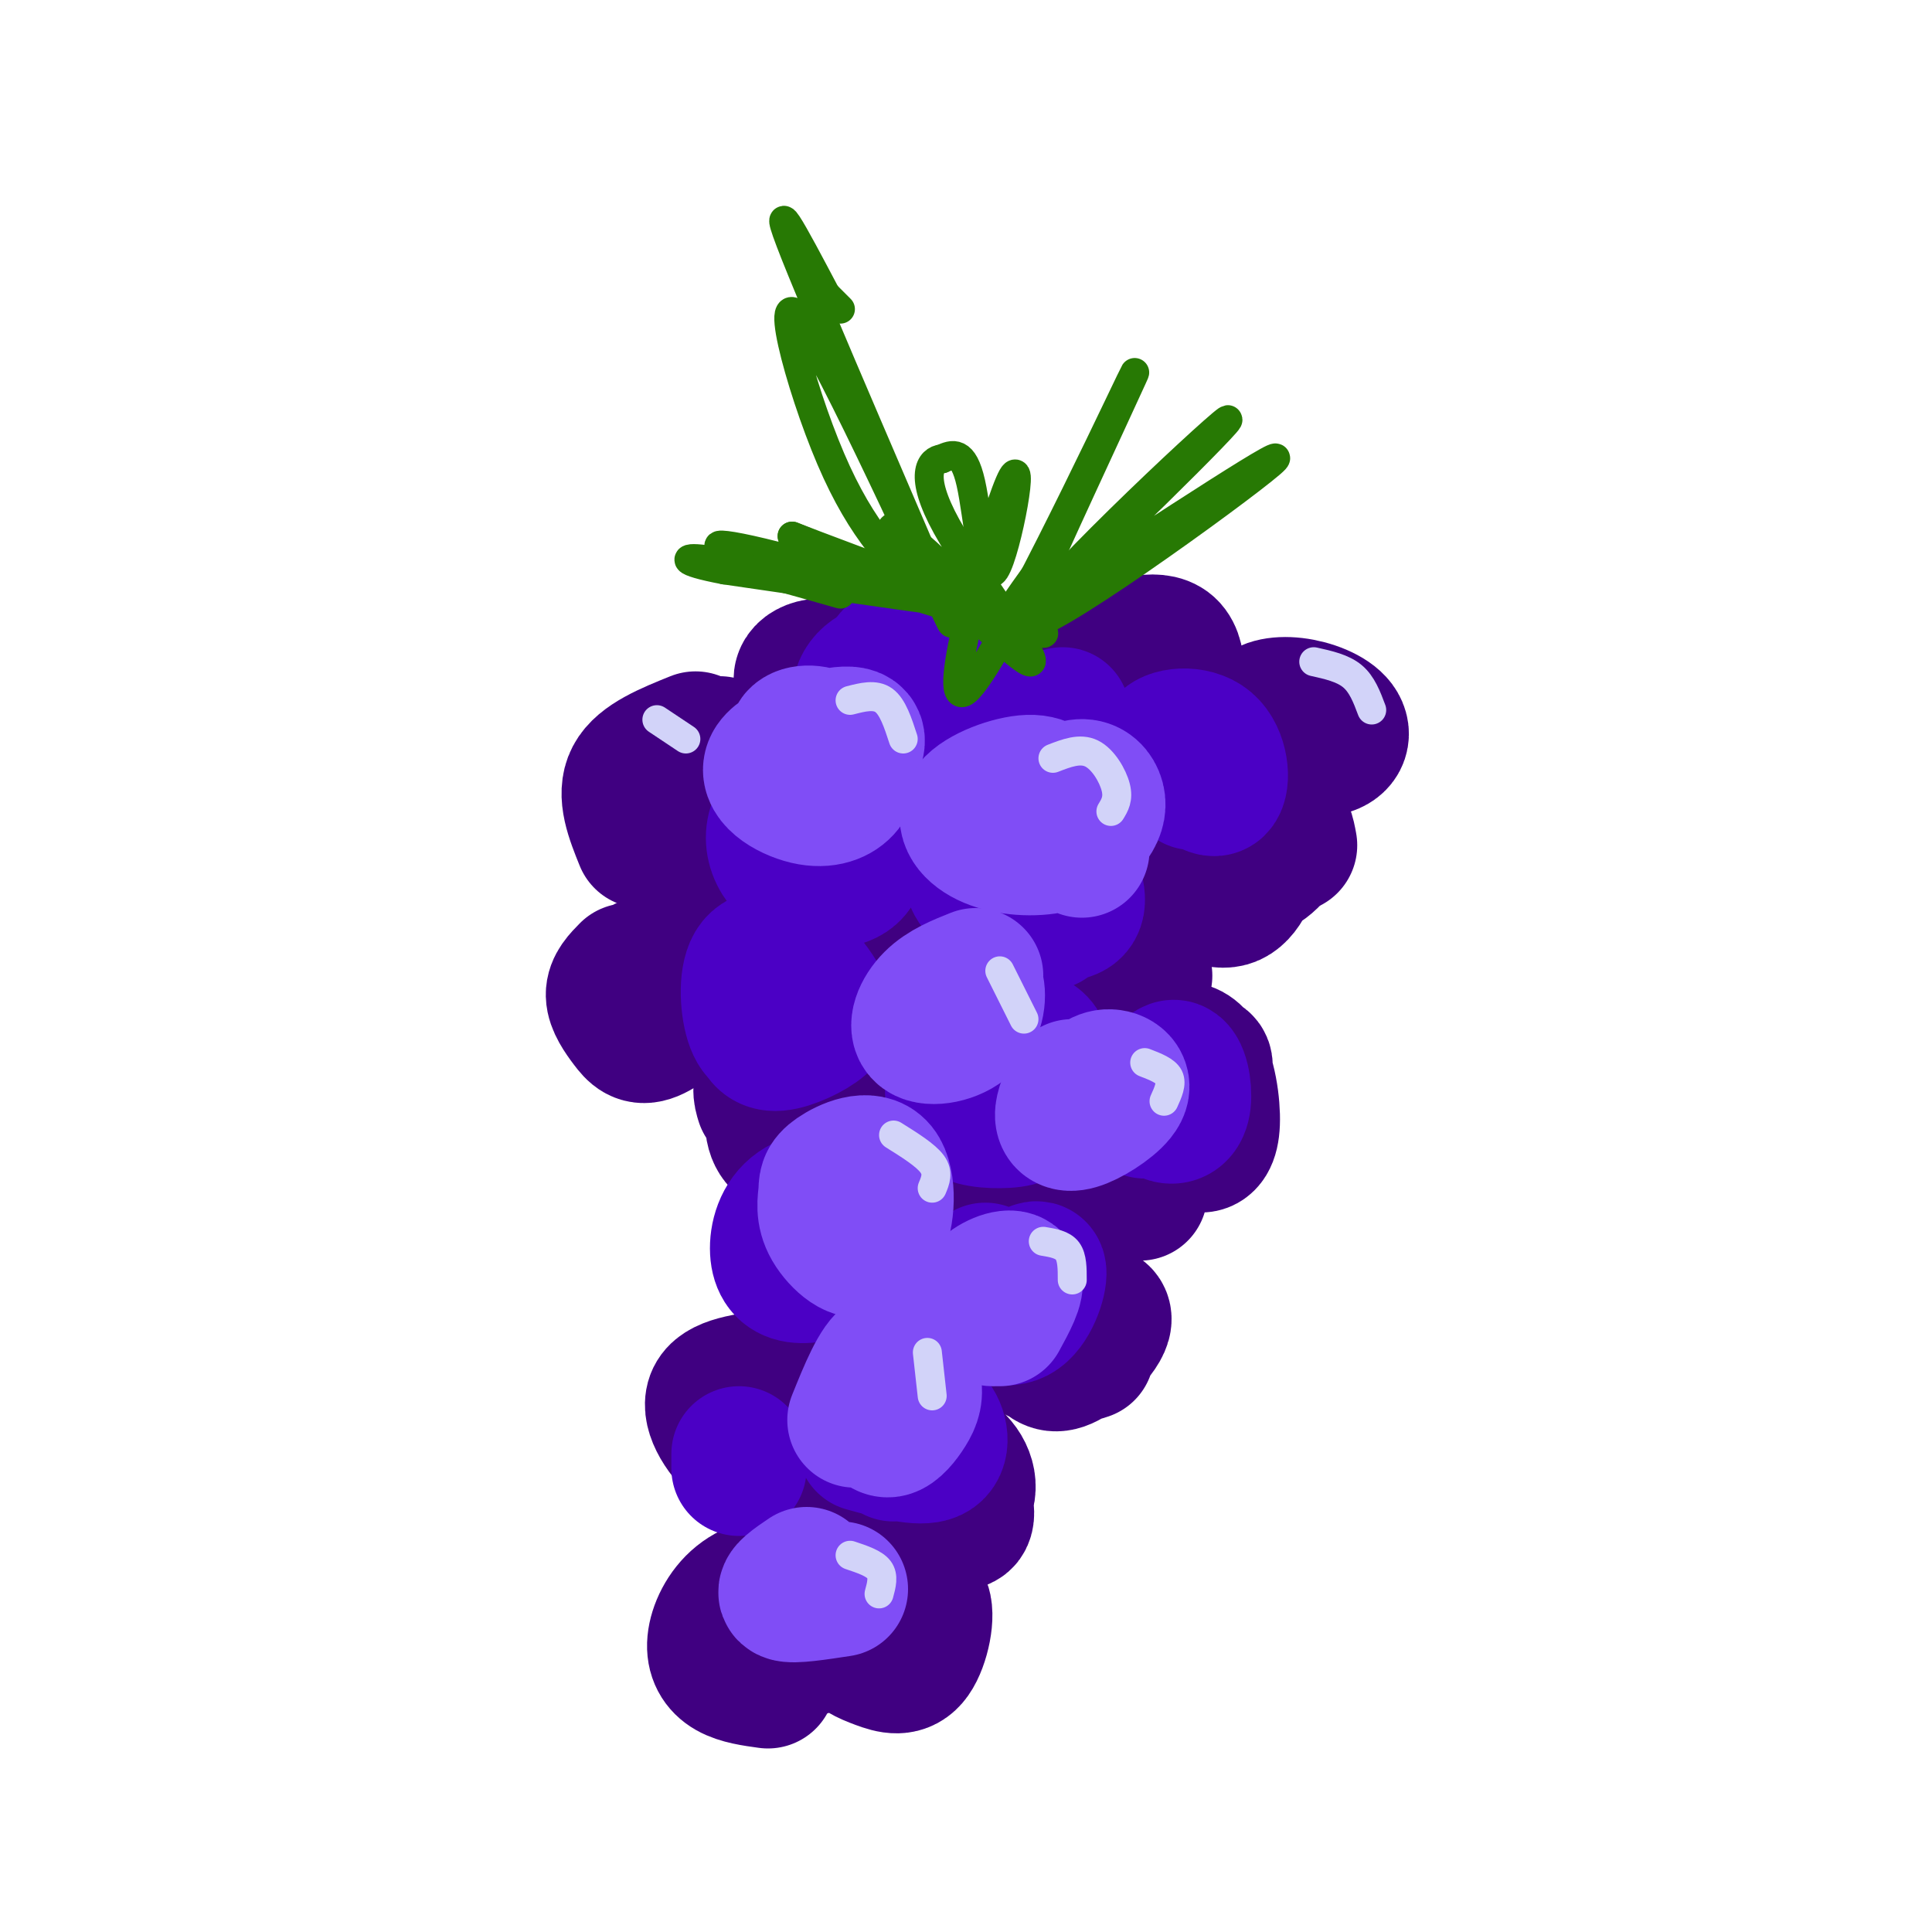 <svg viewBox='0 0 400 400' version='1.1' xmlns='http://www.w3.org/2000/svg' xmlns:xlink='http://www.w3.org/1999/xlink'><g fill='none' stroke='rgb(64,0,129)' stroke-width='28' stroke-linecap='round' stroke-linejoin='round'><path d='M224,213c1.855,-3.924 3.709,-7.847 6,-8c2.291,-0.153 5.017,3.465 5,6c-0.017,2.535 -2.778,3.989 -5,4c-2.222,0.011 -3.906,-1.420 -4,-4c-0.094,-2.580 1.402,-6.309 3,-8c1.598,-1.691 3.299,-1.346 5,-1'/><path d='M234,202c1.587,2.104 3.054,7.863 2,11c-1.054,3.137 -4.630,3.652 -7,2c-2.370,-1.652 -3.534,-5.472 -2,-8c1.534,-2.528 5.767,-3.764 10,-5'/><path d='M187,197c2.103,-0.435 4.206,-0.870 6,1c1.794,1.870 3.278,6.046 2,8c-1.278,1.954 -5.318,1.688 -8,-1c-2.682,-2.688 -4.006,-7.798 -2,-11c2.006,-3.202 7.342,-4.498 10,-5c2.658,-0.502 2.639,-0.212 3,3c0.361,3.212 1.103,9.346 0,12c-1.103,2.654 -4.052,1.827 -7,1'/><path d='M191,205c-2.022,-0.289 -3.578,-1.511 -4,-4c-0.422,-2.489 0.289,-6.244 1,-10'/><path d='M155,195c-1.507,-0.270 -3.014,-0.541 -4,-3c-0.986,-2.459 -1.451,-7.107 -1,-10c0.451,-2.893 1.819,-4.032 4,-5c2.181,-0.968 5.173,-1.766 5,1c-0.173,2.766 -3.513,9.095 -6,11c-2.487,1.905 -4.120,-0.613 -5,-3c-0.880,-2.387 -1.006,-4.643 2,-7c3.006,-2.357 9.145,-4.816 12,-5c2.855,-0.184 2.428,1.908 2,4'/><path d='M164,178c0.278,2.038 -0.029,5.134 -2,8c-1.971,2.866 -5.608,5.502 -9,5c-3.392,-0.502 -6.541,-4.144 -7,-7c-0.459,-2.856 1.770,-4.928 4,-7'/><path d='M177,171c0.001,-2.379 0.003,-4.757 3,-7c2.997,-2.243 8.990,-4.350 13,-5c4.010,-0.650 6.036,0.156 7,2c0.964,1.844 0.867,4.725 0,7c-0.867,2.275 -2.505,3.944 -5,5c-2.495,1.056 -5.848,1.498 -8,0c-2.152,-1.498 -3.103,-4.938 -2,-9c1.103,-4.062 4.258,-8.748 7,-11c2.742,-2.252 5.069,-2.072 6,0c0.931,2.072 0.465,6.036 0,10'/><path d='M198,163c-0.833,2.000 -2.917,2.000 -5,2'/><path d='M218,178c-0.101,-6.272 -0.203,-12.543 1,-16c1.203,-3.457 3.710,-4.099 6,-3c2.290,1.099 4.362,3.939 5,6c0.638,2.061 -0.159,3.344 -1,5c-0.841,1.656 -1.725,3.687 -5,3c-3.275,-0.687 -8.940,-4.091 -9,-7c-0.060,-2.909 5.484,-5.322 9,-6c3.516,-0.678 5.005,0.378 5,3c-0.005,2.622 -1.502,6.811 -3,11'/><path d='M226,174c-2.167,1.333 -6.083,-0.833 -10,-3'/><path d='M158,228c-0.503,-1.620 -1.006,-3.240 1,-6c2.006,-2.760 6.520,-6.661 10,-6c3.480,0.661 5.925,5.883 7,9c1.075,3.117 0.781,4.130 0,6c-0.781,1.870 -2.049,4.599 -4,6c-1.951,1.401 -4.583,1.475 -7,1c-2.417,-0.475 -4.617,-1.498 -5,-5c-0.383,-3.502 1.051,-9.481 3,-12c1.949,-2.519 4.414,-1.577 6,0c1.586,1.577 2.293,3.788 3,6'/><path d='M203,246c-0.143,-2.625 -0.285,-5.249 1,-8c1.285,-2.751 3.998,-5.627 6,-4c2.002,1.627 3.292,7.759 3,11c-0.292,3.241 -2.166,3.591 -5,4c-2.834,0.409 -6.629,0.877 -9,0c-2.371,-0.877 -3.318,-3.097 -4,-5c-0.682,-1.903 -1.100,-3.488 2,-5c3.100,-1.512 9.718,-2.952 14,-3c4.282,-0.048 6.230,1.295 7,3c0.770,1.705 0.363,3.773 -1,5c-1.363,1.227 -3.681,1.614 -6,2'/><path d='M176,263c3.298,-2.593 6.595,-5.186 9,-4c2.405,1.186 3.916,6.152 4,9c0.084,2.848 -1.260,3.578 -3,5c-1.740,1.422 -3.875,3.537 -8,2c-4.125,-1.537 -10.238,-6.726 -12,-10c-1.762,-3.274 0.829,-4.631 5,-5c4.171,-0.369 9.922,0.252 13,2c3.078,1.748 3.483,4.625 3,8c-0.483,3.375 -1.852,7.250 -5,8c-3.148,0.750 -8.074,-1.625 -13,-4'/><path d='M159,297c-0.515,-4.079 -1.030,-8.158 0,-11c1.030,-2.842 3.605,-4.448 5,-5c1.395,-0.552 1.610,-0.049 3,2c1.390,2.049 3.955,5.643 4,10c0.045,4.357 -2.431,9.477 -6,11c-3.569,1.523 -8.230,-0.552 -12,-4c-3.770,-3.448 -6.649,-8.271 -5,-11c1.649,-2.729 7.824,-3.365 14,-4'/><path d='M189,313c-0.907,-3.944 -1.813,-7.888 -1,-11c0.813,-3.112 3.347,-5.393 6,-3c2.653,2.393 5.425,9.461 6,13c0.575,3.539 -1.048,3.547 -4,3c-2.952,-0.547 -7.234,-1.651 -10,-3c-2.766,-1.349 -4.016,-2.942 -4,-5c0.016,-2.058 1.297,-4.582 4,-6c2.703,-1.418 6.828,-1.731 10,0c3.172,1.731 5.393,5.504 4,9c-1.393,3.496 -6.398,6.713 -10,8c-3.602,1.287 -5.801,0.643 -8,0'/><path d='M182,318c-1.333,-1.333 -0.667,-4.667 0,-8'/><path d='M225,280c-2.971,0.940 -5.943,1.880 -9,1c-3.057,-0.880 -6.200,-3.581 -3,-6c3.200,-2.419 12.744,-4.556 15,-3c2.256,1.556 -2.777,6.803 -6,9c-3.223,2.197 -4.635,1.342 -6,0c-1.365,-1.342 -2.682,-3.171 -4,-5'/><path d='M187,335c-1.542,-0.412 -3.083,-0.824 -2,-2c1.083,-1.176 4.792,-3.118 6,-1c1.208,2.118 -0.085,8.294 -2,11c-1.915,2.706 -4.451,1.942 -7,1c-2.549,-0.942 -5.109,-2.061 -6,-4c-0.891,-1.939 -0.112,-4.697 1,-6c1.112,-1.303 2.556,-1.152 4,-1'/><path d='M159,348c-2.962,-0.406 -5.924,-0.812 -8,-2c-2.076,-1.188 -3.266,-3.157 -3,-6c0.266,-2.843 1.988,-6.560 5,-9c3.012,-2.440 7.315,-3.604 11,-2c3.685,1.604 6.750,5.976 6,9c-0.750,3.024 -5.317,4.699 -9,5c-3.683,0.301 -6.481,-0.771 -7,-2c-0.519,-1.229 1.240,-2.614 3,-4'/><path d='M146,208c-5.819,0.903 -11.638,1.806 -14,0c-2.362,-1.806 -1.268,-6.322 1,-8c2.268,-1.678 5.708,-0.517 8,1c2.292,1.517 3.435,3.390 2,6c-1.435,2.610 -5.446,5.957 -8,7c-2.554,1.043 -3.649,-0.219 -5,-2c-1.351,-1.781 -2.957,-4.080 -3,-6c-0.043,-1.920 1.479,-3.460 3,-5'/><path d='M133,174c-1.917,-4.750 -3.833,-9.500 -2,-13c1.833,-3.500 7.417,-5.750 13,-8'/><path d='M141,167c-1.950,-1.866 -3.899,-3.732 -4,-6c-0.101,-2.268 1.647,-4.936 5,-6c3.353,-1.064 8.311,-0.522 11,1c2.689,1.522 3.109,4.025 1,6c-2.109,1.975 -6.745,3.421 -8,2c-1.255,-1.421 0.873,-5.711 3,-10'/><path d='M210,160c0.109,-2.018 0.217,-4.036 4,-7c3.783,-2.964 11.240,-6.874 17,-5c5.760,1.874 9.822,9.533 8,12c-1.822,2.467 -9.529,-0.259 -13,-2c-3.471,-1.741 -2.706,-2.497 -3,-4c-0.294,-1.503 -1.646,-3.753 0,-6c1.646,-2.247 6.289,-4.489 9,-4c2.711,0.489 3.489,3.711 3,6c-0.489,2.289 -2.244,3.644 -4,5'/><path d='M231,155c-3.383,0.759 -9.841,0.157 -13,-2c-3.159,-2.157 -3.018,-5.868 -1,-9c2.018,-3.132 5.912,-5.685 11,-8c5.088,-2.315 11.370,-4.393 14,-2c2.630,2.393 1.609,9.255 0,13c-1.609,3.745 -3.804,4.372 -6,5'/><path d='M238,181c1.790,-4.388 3.580,-8.775 6,-11c2.420,-2.225 5.470,-2.286 8,-2c2.530,0.286 4.540,0.920 6,2c1.460,1.080 2.371,2.605 2,6c-0.371,3.395 -2.026,8.659 -5,10c-2.974,1.341 -7.269,-1.240 -10,-5c-2.731,-3.760 -3.897,-8.699 0,-11c3.897,-2.301 12.857,-1.966 17,0c4.143,1.966 3.469,5.562 1,8c-2.469,2.438 -6.735,3.719 -11,5'/><path d='M252,183c-1.524,-2.036 0.167,-9.625 3,-13c2.833,-3.375 6.810,-2.536 9,-1c2.190,1.536 2.595,3.768 3,6'/><path d='M265,155c-2.212,-2.656 -4.424,-5.311 -4,-7c0.424,-1.689 3.485,-2.411 7,-2c3.515,0.411 7.485,1.957 9,4c1.515,2.043 0.576,4.584 -3,5c-3.576,0.416 -9.788,-1.292 -16,-3'/><path d='M241,226c2.097,-2.554 4.194,-5.107 6,-6c1.806,-0.893 3.323,-0.125 2,2c-1.323,2.125 -5.484,5.607 -8,7c-2.516,1.393 -3.386,0.697 -4,-1c-0.614,-1.697 -0.971,-4.397 1,-7c1.971,-2.603 6.271,-5.110 9,-3c2.729,2.110 3.889,8.837 4,13c0.111,4.163 -0.825,5.761 -2,6c-1.175,0.239 -2.587,-0.880 -4,-2'/><path d='M229,249c1.917,-2.333 3.833,-4.667 5,-5c1.167,-0.333 1.583,1.333 2,3'/><path d='M172,150c-3.417,-3.821 -6.833,-7.643 -6,-10c0.833,-2.357 5.917,-3.250 11,0c5.083,3.250 10.167,10.643 10,13c-0.167,2.357 -5.583,-0.321 -11,-3'/></g>
<g fill='none' stroke='rgb(75,0,197)' stroke-width='28' stroke-linecap='round' stroke-linejoin='round'><path d='M190,149c-2.860,-4.214 -5.720,-8.427 -6,-11c-0.280,-2.573 2.020,-3.505 5,0c2.980,3.505 6.641,11.447 6,14c-0.641,2.553 -5.584,-0.285 -9,-4c-3.416,-3.715 -5.304,-8.308 -3,-10c2.304,-1.692 8.801,-0.483 12,1c3.199,1.483 3.099,3.242 3,5'/><path d='M198,144c-0.030,1.912 -1.607,4.191 -4,6c-2.393,1.809 -5.604,3.148 -9,2c-3.396,-1.148 -6.979,-4.783 -7,-8c-0.021,-3.217 3.520,-6.017 9,-6c5.480,0.017 12.898,2.851 14,6c1.102,3.149 -4.114,6.614 -7,7c-2.886,0.386 -3.443,-2.307 -4,-5'/><path d='M168,175c-1.438,-1.393 -2.875,-2.787 -2,-5c0.875,-2.213 4.063,-5.247 6,-4c1.937,1.247 2.624,6.775 2,10c-0.624,3.225 -2.557,4.147 -4,5c-1.443,0.853 -2.395,1.637 -4,1c-1.605,-0.637 -3.864,-2.696 -5,-5c-1.136,-2.304 -1.150,-4.855 0,-7c1.150,-2.145 3.463,-3.885 6,-5c2.537,-1.115 5.296,-1.604 7,1c1.704,2.604 2.352,8.302 3,14'/><path d='M177,180c-1.531,2.784 -6.858,2.743 -10,2c-3.142,-0.743 -4.100,-2.189 -5,-4c-0.900,-1.811 -1.742,-3.988 -1,-6c0.742,-2.012 3.069,-3.861 5,-4c1.931,-0.139 3.465,1.430 5,3'/><path d='M166,208c-1.600,2.411 -3.200,4.823 -5,6c-1.800,1.177 -3.798,1.121 -5,-2c-1.202,-3.121 -1.606,-9.306 0,-12c1.606,-2.694 5.222,-1.896 8,0c2.778,1.896 4.718,4.890 6,7c1.282,2.110 1.908,3.335 0,5c-1.908,1.665 -6.348,3.769 -9,4c-2.652,0.231 -3.515,-1.412 -4,-3c-0.485,-1.588 -0.592,-3.120 1,-5c1.592,-1.880 4.883,-4.109 7,-4c2.117,0.109 3.058,2.554 4,5'/><path d='M169,209c0.000,1.333 -2.000,2.167 -4,3'/><path d='M217,191c-5.015,-2.491 -10.030,-4.981 -11,-8c-0.970,-3.019 2.104,-6.566 5,-8c2.896,-1.434 5.614,-0.756 8,2c2.386,2.756 4.440,7.589 4,10c-0.440,2.411 -3.376,2.399 -7,2c-3.624,-0.399 -7.937,-1.184 -11,-3c-3.063,-1.816 -4.875,-4.662 -3,-6c1.875,-1.338 7.438,-1.169 13,-1'/><path d='M205,221c-0.551,-1.247 -1.102,-2.494 1,-4c2.102,-1.506 6.857,-3.270 9,-1c2.143,2.270 1.674,8.575 0,12c-1.674,3.425 -4.552,3.970 -8,4c-3.448,0.030 -7.467,-0.453 -9,-3c-1.533,-2.547 -0.581,-7.156 1,-9c1.581,-1.844 3.790,-0.922 6,0'/><path d='M209,268c2.744,-3.149 5.488,-6.298 6,-5c0.512,1.298 -1.208,7.042 -4,9c-2.792,1.958 -6.655,0.131 -8,-2c-1.345,-2.131 -0.173,-4.565 1,-7'/><path d='M164,263c3.060,-1.947 6.121,-3.894 8,-4c1.879,-0.106 2.578,1.628 1,3c-1.578,1.372 -5.433,2.381 -8,2c-2.567,-0.381 -3.845,-2.152 -4,-5c-0.155,-2.848 0.814,-6.774 4,-9c3.186,-2.226 8.588,-2.753 11,-1c2.412,1.753 1.832,5.787 0,8c-1.832,2.213 -4.916,2.607 -8,3'/><path d='M185,301c0.250,-2.738 0.500,-5.476 2,-7c1.500,-1.524 4.250,-1.833 6,0c1.750,1.833 2.500,5.810 0,7c-2.500,1.190 -8.250,-0.405 -14,-2'/><path d='M153,304c0.000,0.000 0.000,-3.000 0,-3'/><path d='M247,162c-3.452,-3.083 -6.905,-6.167 -6,-8c0.905,-1.833 6.167,-2.417 9,0c2.833,2.417 3.238,7.833 2,9c-1.238,1.167 -4.119,-1.917 -7,-5'/><path d='M208,152c0.000,0.000 12.000,-4.000 12,-4'/><path d='M237,230c2.244,-4.488 4.488,-8.976 6,-9c1.512,-0.024 2.292,4.417 2,7c-0.292,2.583 -1.655,3.310 -3,3c-1.345,-0.310 -2.673,-1.655 -4,-3'/></g>
<g fill='none' stroke='rgb(128,77,246)' stroke-width='28' stroke-linecap='round' stroke-linejoin='round'><path d='M176,161c-4.931,-2.622 -9.862,-5.243 -11,-7c-1.138,-1.757 1.518,-2.648 4,-2c2.482,0.648 4.790,2.835 6,5c1.210,2.165 1.321,4.310 0,6c-1.321,1.690 -4.076,2.927 -8,2c-3.924,-0.927 -9.018,-4.019 -7,-7c2.018,-2.981 11.148,-5.852 15,-6c3.852,-0.148 2.426,2.426 1,5'/><path d='M176,157c-1.226,2.143 -4.792,5.000 -7,6c-2.208,1.000 -3.060,0.143 -3,-2c0.060,-2.143 1.030,-5.571 2,-9'/><path d='M224,176c-2.984,-2.784 -5.967,-5.569 -6,-8c-0.033,-2.431 2.885,-4.510 5,-5c2.115,-0.490 3.428,0.608 4,2c0.572,1.392 0.403,3.077 -1,5c-1.403,1.923 -4.042,4.084 -8,5c-3.958,0.916 -9.236,0.586 -13,-1c-3.764,-1.586 -6.013,-4.427 -4,-7c2.013,-2.573 8.290,-4.878 12,-5c3.710,-0.122 4.855,1.939 6,4'/><path d='M198,204c1.643,-0.797 3.285,-1.595 4,0c0.715,1.595 0.501,5.582 -2,8c-2.501,2.418 -7.289,3.266 -9,2c-1.711,-1.266 -0.346,-4.648 2,-7c2.346,-2.352 5.673,-3.676 9,-5'/><path d='M224,227c1.566,-1.850 3.132,-3.700 5,-4c1.868,-0.300 4.037,0.951 3,3c-1.037,2.049 -5.279,4.898 -8,6c-2.721,1.102 -3.920,0.458 -4,-1c-0.080,-1.458 0.960,-3.729 2,-6'/><path d='M172,249c1.013,-2.205 2.027,-4.411 3,-6c0.973,-1.589 1.906,-2.562 3,1c1.094,3.562 2.350,11.660 1,14c-1.350,2.340 -5.305,-1.076 -7,-4c-1.695,-2.924 -1.128,-5.355 -1,-7c0.128,-1.645 -0.182,-2.503 2,-4c2.182,-1.497 6.857,-3.634 9,-1c2.143,2.634 1.755,10.038 0,13c-1.755,2.962 -4.878,1.481 -8,0'/><path d='M207,273c-1.607,0.036 -3.214,0.071 -4,-1c-0.786,-1.071 -0.750,-3.250 1,-5c1.750,-1.750 5.214,-3.071 6,-2c0.786,1.071 -1.107,4.536 -3,8'/><path d='M177,294c2.389,-5.915 4.778,-11.831 7,-13c2.222,-1.169 4.276,2.408 5,5c0.724,2.592 0.118,4.198 -1,6c-1.118,1.802 -2.748,3.801 -4,4c-1.252,0.199 -2.126,-1.400 -3,-3'/><path d='M174,329c-4.917,0.750 -9.833,1.500 -11,1c-1.167,-0.500 1.417,-2.250 4,-4'/></g>
<g fill='none' stroke='rgb(210,211,249)' stroke-width='6' stroke-linecap='round' stroke-linejoin='round'><path d='M218,157c2.800,-1.089 5.600,-2.178 8,-1c2.400,1.178 4.400,4.622 5,7c0.600,2.378 -0.200,3.689 -1,5'/><path d='M176,145c2.583,-0.667 5.167,-1.333 7,0c1.833,1.333 2.917,4.667 4,8'/><path d='M207,201c0.000,0.000 5.000,10.000 5,10'/><path d='M237,220c2.167,0.833 4.333,1.667 5,3c0.667,1.333 -0.167,3.167 -1,5'/><path d='M185,235c3.333,2.083 6.667,4.167 8,6c1.333,1.833 0.667,3.417 0,5'/><path d='M216,257c2.000,0.333 4.000,0.667 5,2c1.000,1.333 1.000,3.667 1,6'/><path d='M192,280c0.000,0.000 1.000,9.000 1,9'/><path d='M272,137c3.000,0.667 6.000,1.333 8,3c2.000,1.667 3.000,4.333 4,7'/><path d='M136,149c0.000,0.000 6.000,4.000 6,4'/><path d='M176,322c2.500,0.833 5.000,1.667 6,3c1.000,1.333 0.500,3.167 0,5'/></g>
<g fill='none' stroke='rgb(39,121,4)' stroke-width='6' stroke-linecap='round' stroke-linejoin='round'><path d='M215,126c27.526,-18.029 55.053,-36.057 48,-30c-7.053,6.057 -48.684,36.201 -50,33c-1.316,-3.201 37.684,-39.746 41,-42c3.316,-2.254 -29.053,29.785 -41,40c-11.947,10.215 -3.474,-1.392 5,-13'/><path d='M218,114c6.616,-14.620 20.656,-44.669 16,-35c-4.656,9.669 -28.007,59.055 -34,64c-5.993,4.945 5.373,-34.551 9,-43c3.627,-8.449 -0.485,14.148 -3,18c-2.515,3.852 -3.433,-11.042 -5,-18c-1.567,-6.958 -3.784,-5.979 -6,-5'/><path d='M195,95c-2.273,0.199 -4.954,3.197 1,14c5.954,10.803 20.544,29.411 17,28c-3.544,-1.411 -25.224,-22.841 -28,-27c-2.776,-4.159 13.350,8.955 13,12c-0.350,3.045 -17.175,-3.977 -34,-11'/><path d='M164,111c9.349,3.694 49.721,18.429 52,20c2.279,1.571 -33.533,-10.022 -52,-15c-18.467,-4.978 -19.587,-3.340 -6,0c13.587,3.340 41.882,8.383 43,9c1.118,0.617 -24.941,-3.191 -51,-7'/><path d='M150,118c-9.800,-1.844 -8.800,-2.956 -3,-2c5.800,0.956 16.400,3.978 27,7'/><path d='M192,123c-6.722,-6.338 -13.445,-12.676 -20,-28c-6.555,-15.324 -12.943,-39.633 -5,-27c7.943,12.633 30.215,62.209 30,61c-0.215,-1.209 -22.919,-53.203 -31,-73c-8.081,-19.797 -1.541,-7.399 5,5'/><path d='M171,61c1.333,1.333 2.167,2.167 3,3'/></g>
</svg>